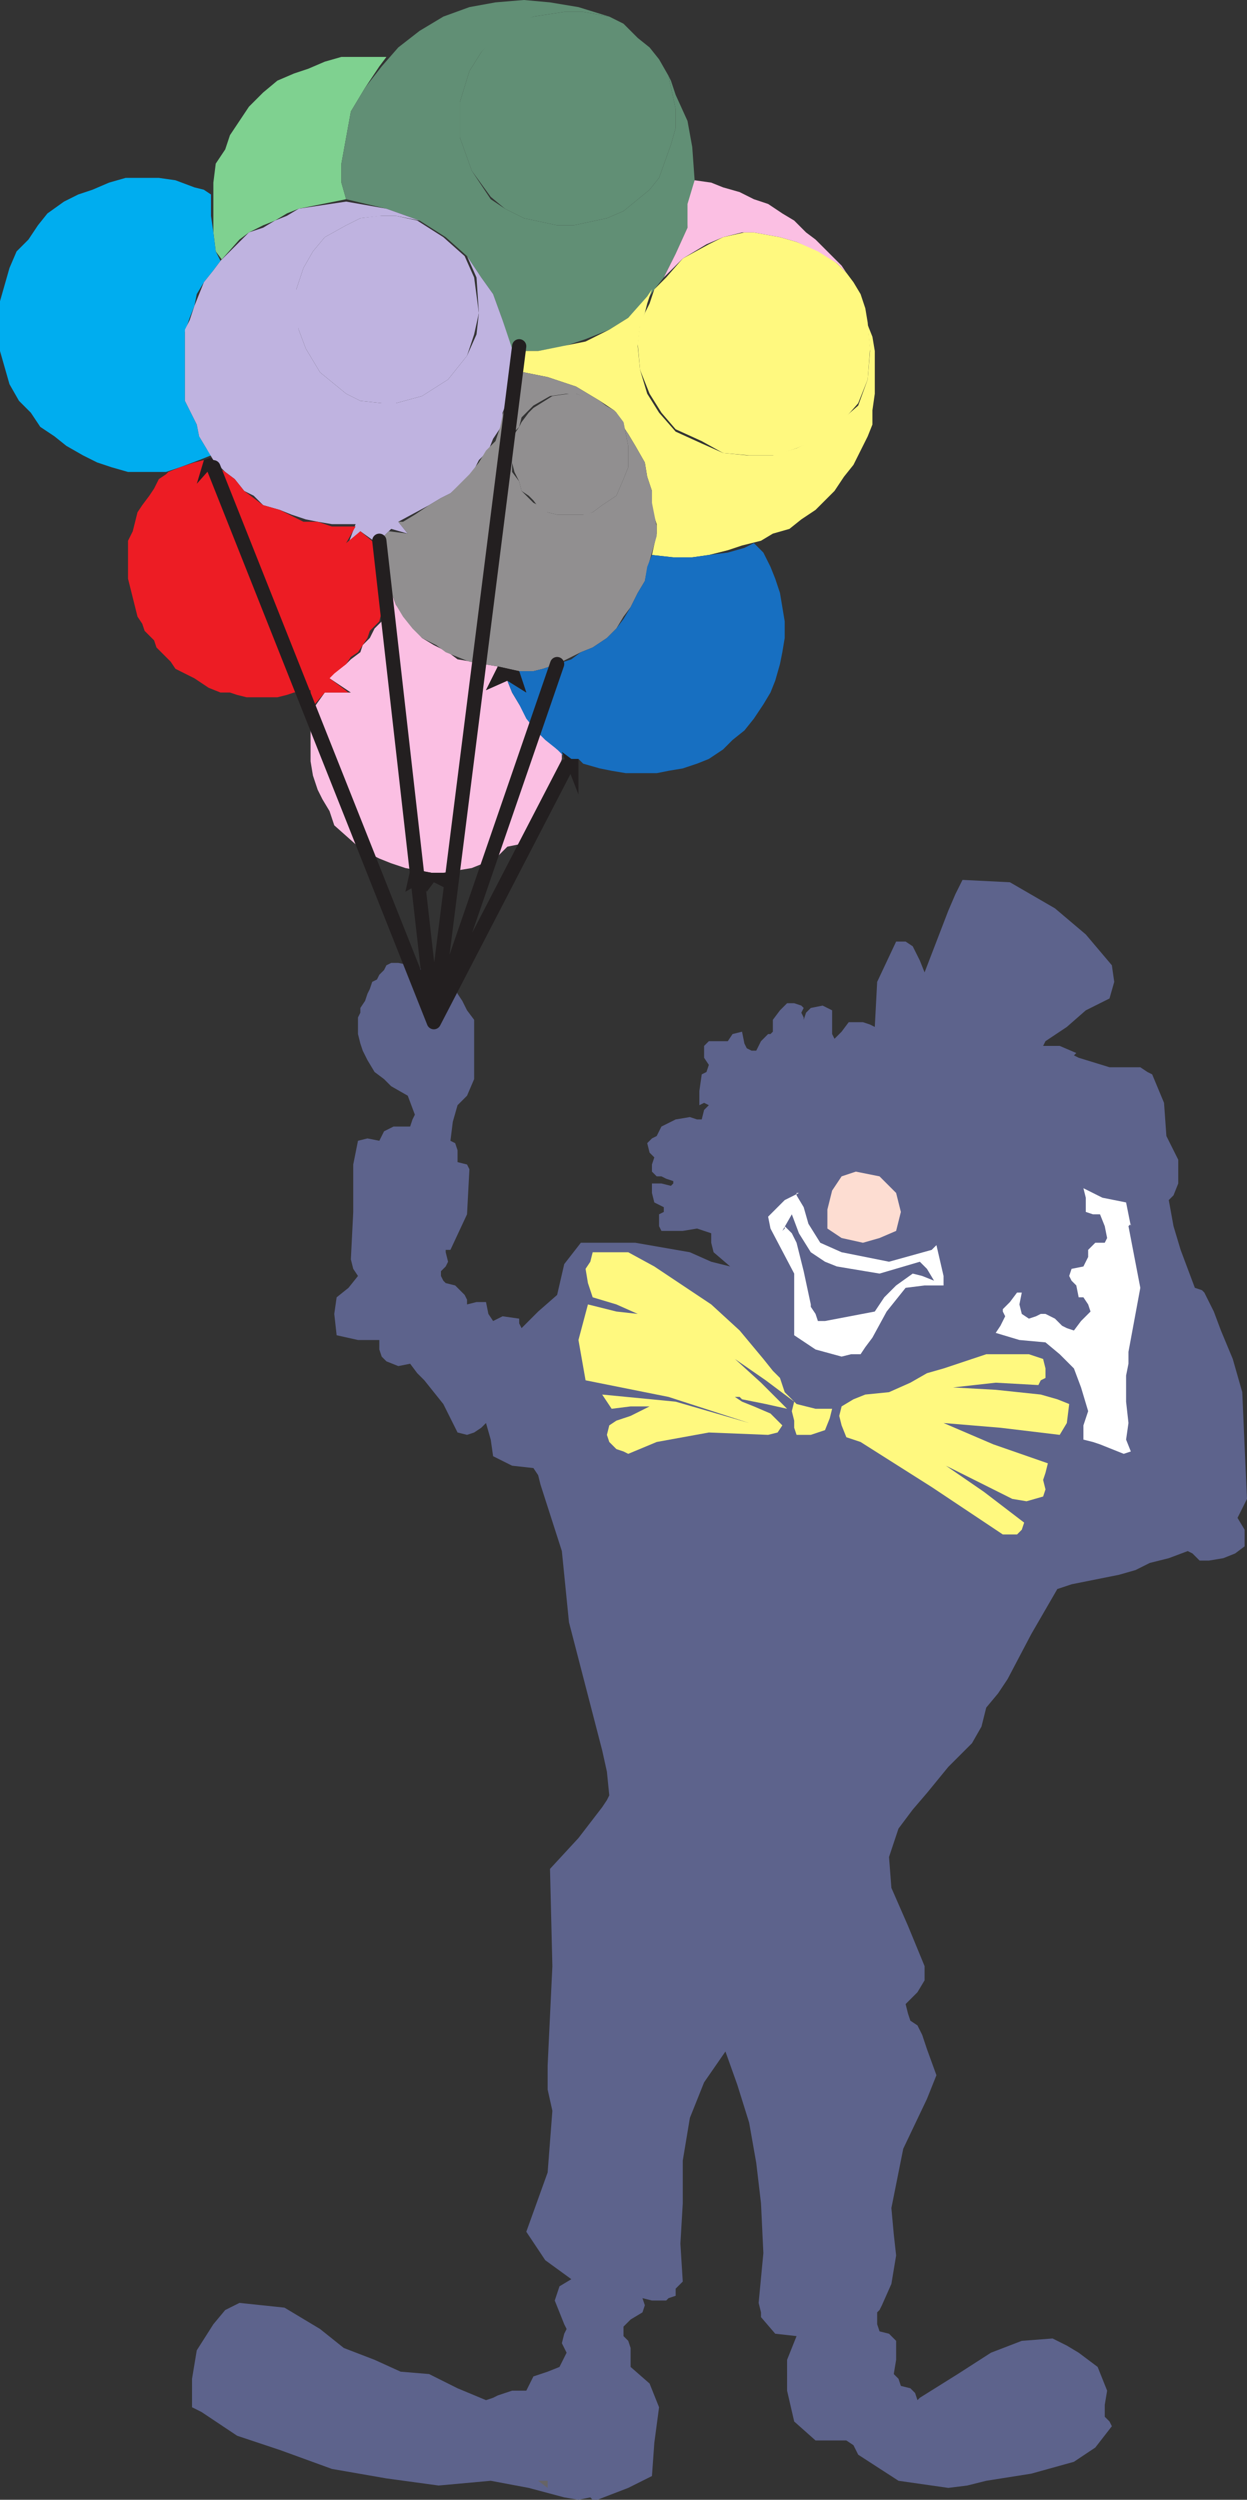 <svg xmlns="http://www.w3.org/2000/svg" width="394.5" height="790.5"><rect width="100%" height="100%" fill="#333333" stroke="none"/><path fill="#5d638c" fill-rule="evenodd" d="m186.75 789.75-3.75.75-4.5-.75-11.25-3-12-2.25-16.5 1.5-16.5-2.25-17.25-3-16.5-6-13.5-4.5-11.25-7.5-3-1.5v-9l1.5-9L67.5 735l3.75-4.5 4.5-2.25 14.25 1.5 11.25 6.75 7.5 6 9.75 3.75 8.25 3.75 9 .75 9 4.5 9 3.75 2.25-.75 1.5-.75 4.5-1.5h4.5l2.25-4.5 4.5-1.5 3.75-1.5 2.25-4.5-1.5-3 .75-3 .75-1.5-.75-1.5-3-7.5 1.5-4.5 3.75-2.25-8.25-6-6-9 6.75-18.75 1.5-19.5-1.5-6.75v-7.5l1.5-31.5L174 591l9-9.75 7.5-9.75 1.5-2.25.75-1.5-.75-7.5-1.5-6.75L180 513l-2.25-22.5-6.75-21-.75-3-1.5-2.25-6.75-.75-6-3-.75-5.25-1.5-5.25-1.5 1.5L150 453l-2.25.75-3-.75-4.5-9-6-7.5-2.25-2.25-2.25-3-3.75.75-3.75-1.5-1.5-1.5-.75-2.25v-3h-6.75l-6.75-1.5-.75-6.75.75-5.25 3.75-3 3-3.75-1.5-2.25-.75-3 .75-15v-15l1.5-7.5 3-.75 3.75.75 1.5-3 3-1.5h5.25l.75-2.25.75-1.5-2.25-6-5.25-3-2.25-2.25-3-2.25-2.25-3.75-1.5-3L114 330l-.75-3v-5.25l.75-1.5v-1.5l1.5-2.25.75-2.25.75-1.5.75-2.25 1.5-.75.75-1.5 1.5-1.5.75-1.5 1.5-.75H126l3.75.75 4.5 1.5 3 .75 6 3 1.5 3.75 1.5 2.25 1.5 3 2.25 3v18.75l-2.25 5.25-3 3-1.5 5.25-.75 6 1.5.75.75 2.25v3.75l3 .75.75 1.5-.75 14.25-5.25 11.25H141v.75l.75 3-.75 1.5-1.5 1.5v1.5l.75 1.5.75.75 3 .75 3 3 .75 1.5v1.5l3-.75h3l.75 3.75 1.5 2.25 3-1.5 5.25.75v1.5l.75 1.5 5.25-5.25 6-5.25 2.25-9.75 5.25-6.75H201l17.25 3 6.75 3 6 1.5-5.25-4.5-.75-3v-3l-4.5-1.5-4.5.75h-6.75l-.75-1.5V384l1.5-.75v-1.5l-3-1.5-.75-3v-3h3l3 .75.75-.75v-.75l-2.25-.75-1.5-.75h-1.5l-1.5-1.5v-2.25L207 366l-1.5-1.5-.75-3 1.5-1.5 1.5-.75 1.5-3 4.5-2.25 4.5-.75 2.25.75h1.5l.75-3 1.5-1.5-1.5-.75-1.5.75V345l.75-5.25 1.5-.75.75-2.25-1.5-2.25v-3.75l1.5-1.5h6l1.5-2.25 3-.75.75 3.75.75 1.5 1.5.75h1.5l1.5-3L243 327h.75l.75-.75v-3.75l2.25-3 2.25-2.25h2.25l2.25.75.75.75-.75 1.5.75 1.5v.75l.75-2.25 1.5-1.5 3.75-.75 3 1.5v7.5l.75 1.5 2.25-2.25 2.25-3h4.5l2.25.75 1.5.75.75-14.25 6-12.75h3l2.25 1.5 2.25 4.5 1.5 3.75L300 288l2.25-5.25 2.25-4.5 15 .75 14.25 8.25 9.75 8.25 8.25 9.75.75 5.25-1.5 5.25-7.5 3.75-6 5.25-6.75 4.5-.75 1.5h5.25l5.25 2.25-.75.75 1.5.75 9.75 3h9.75L363 339l1.5.75 3.75 9 .75 10.5 3.75 7.5v7.5l-1.5 3.75-1.5 1.5 1.5 8.25 2.25 7.5 4.5 12 2.25.75.75.75 3 6 2.25 6 3.75 9 3 10.5.75 17.25.75 16.5-3 6 2.25 3.75V489l-3 2.25-3.75 1.5-4.5.75h-3l-2.25-2.25-1.5-.75-6 2.25-6 1.5-4.5 2.25L354 498l-15 3-4.5 1.5-8.25 14.25-7.5 14.25-3 4.5L312 540l-1.5 6-3 5.25-7.5 7.5-6.75 8.25-4.5 5.25-4.5 6-3 9L282 597l5.25 12 5.25 12.75v4.5l-2.25 3.75-3.75 3.75.75 3L288 639l2.25 1.5 1.5 3 1.5 4.5 3 8.25-3 7.5-7.5 15.75-3.75 18.75.75 8.25.75 6.75-1.5 9-3 6.75-.75 1.5-.75.75V735l.75 2.25 3 .75 2.25 2.25v6l-.75 4.5 1.5 1.5.75 2.25 3 .75 1.5 1.5.75 2.25.75-.75 12-7.5 10.5-6.75 9.75-3.75 9.75-.75 4.5 2.25 3.75 2.25 6 4.5 3 7.5-.75 4.5v3.75l1.5 1.5.75 1.5-5.25 6.75-6.75 4.5-13.5 3.75L312 784.5l-6 1.5-6 .75-15.75-2.25-12.75-8.25-1.5-3-2.25-1.5H258l-6.75-6L249 756v-9.75l3-7.5-6.75-.75-4.5-5.25v-1.5l-.75-3 1.5-15.75-.75-15.75-1.5-12.75-2.25-12.75-3.75-12-3.75-10.5-6.75 9.75-4.5 11.25-2.25 13.5v13.5l-.75 12.75.75 12-2.25 2.25V726l-2.25.75-.75.75h-4.5l-3-.75.75 2.25-.75 2.25-3.75 2.25-2.25 2.25v3l1.5 1.5.75 2.25v6l6 5.25 3 7.5-1.5 11.25-.75 10.5-7.5 3.75-9.75 3.75h-1.5l-.75-.75"/><path fill="#676465" fill-rule="evenodd" d="m173.25 786.75-3-2.25h3zm0 0"/><path fill="#fff" fill-rule="evenodd" d="m280.5 781.5-4.5-3 4.5 3m-11.25-9.75-6.75-7.5 6.75 7.5"/><path fill="#fff97f" fill-rule="evenodd" d="m317.25 485.25-22.5-15-22.5-14.25-4.5-1.5-1.5-3.75-.75-3 .75-3 3.75-2.25 3.75-1.5 7.5-.75 6.75-3 5.25-3 5.25-1.5 13.5-4.5h13.5l4.5 1.5.75 3v3l-1.5.75-.75 1.5-13.5-.75-13.5 1.5 13.5.75 14.25 1.5 5.25 1.5 3.75 1.5-.75 6-2.25 3.75-18.75-2.25-18-1.5 15.75 6.75 17.25 6-.75 3L330 468l.75 3-.75 2.25-5.25 1.5-4.5-.75-21-10.5 12 8.25L324 481.5l-.75 2.25-1.5 1.5h-4.5"/><path fill="#231f20" fill-rule="evenodd" d="m298.5 463.5-2.25-1.5 2.25 1.5"/><path fill="#fff97f" fill-rule="evenodd" d="m198.75 459.75-1.5-.75-2.25-.75-2.25-2.25-.75-2.25.75-3 2.25-1.5 4.5-1.5 6-3h.75-6.75l-6 .75-3-4.5 23.25 2.25L237 450l-25.5-8.25-26.25-5.25-2.25-12.75 3-11.25 9 2.25 6.75.75-6.75-3-7.5-2.25-1.5-4.5-.75-4.5 1.5-2.25.75-3h11.25l8.25 4.5 18 12 9 8.25 7.5 9 3 3.75 2.25 2.25 1.5 4.5L252 444l6 1.5h5.25l-.75 3-1.5 3.75-4.5 1.5H252l-.75-2.25v-2.25l-.75-3 .75-3-9-6.75-9.75-6.75 8.25 7.5 8.25 8.25-6.75-1.5-7.5-1.5-.75-.75h-1.5l2.25 1.5 3.75 1.5 5.25 2.25 3.75 3.75L246 453l-3 .75-18.75-.75-16.5 3-9 3.75"/><path fill="#fff" fill-rule="evenodd" d="m355.5 459.75-7.5-3-2.25-.75-3-.75v-4.5l1.5-4.5-2.25-7.5-2.25-6-4.5-4.5-4.5-3.75-8.25-.75-7.5-2.25 1.5-2.25 1.5-3-.75-1.5V414l2.25-2.25 2.25-3h1.5l-.75 3.75.75 3 2.25 1.5 2.25-.75 1.5-.75h1.5l3 1.5 2.25 2.25 1.5.75 2.25.75 2.25-3 3-3-.75-2.25-1.5-2.25h-1.5l-.75-3.75-1.5-1.5-.75-1.5.75-2.25 3.75-.75 1.5-3v-2.25l2.25-2.25h3l.75-1.5-.75-3.75L348 384h-2.25l-2.25-.75v-4.5l-.75-3 6 3 7.5 1.5 1.5 7.5V387l-.75.75 3.75 19.5L357 427.5v3.75l-.75 3.75v8.25L357 450l-.75 5.25 1.5 3.75-2.25.75M266.25 429l-8.25-2.25-6.75-4.5v-19.5l-7.5-14.25-.75-3.75 5.25-5.25 4.5-2.25H252v.75l2.25 3.75 1.5 5.25 3.75 6 6.75 3 15 3 13.5-3.75 1.5-1.5 2.25 9.75v3h-6l-6 .75-6 7.5L276 423l-2.25 3-1.5 2.25h-3l-3 .75"/><path fill="#5d638c" fill-rule="evenodd" d="m264.75 400.5 13.5 2.25L291 399l2.25 2.25 2.25 3.75-3.75-1.5-3-.75-5.25 3.75-3.75 3.75-3 4.5-15.75 3h-2.25l-.75-2.25-1.5-2.25v-.75l-2.25-10.5-2.25-9-1.5-3-2.25-2.25v.75l-.75.75 3-5.25 2.25 6 3.75 6 4.5 3 3.75 1.5"/><path fill="#fdddd2" fill-rule="evenodd" d="m273 393-6.75-1.5-4.5-3v-6l1.5-6 3-4.5 4.5-1.5 7.5 1.5 5.25 5.25 1.5 6-1.5 6-5.25 2.25L273 393"/><path fill="#7fd190" fill-rule="evenodd" d="m109.5 63-15 3-3.75 1.5L87 69.75l-3.75 1.5-4.5 2.25-3 2.25-6 6.75h.75l-2.25-3-.75-6V57.75l.75-6 3-4.5 1.5-4.5 6-9 4.5-4.5 4.5-3.75L93 23.25l4.5-1.5 5.25-2.25L108 18h14.25L120 21l-4.5 6.75-4.5 7.5-3 16.5v6l1.5 5.25"/><path fill="#fbbfe3" fill-rule="evenodd" d="m176.25 237-3-3-3.75-3-2.25-3.75-3-4.5L162 219l-1.5-3.75-6.75 3 3.75-7.5-4.5-.75-3.75-.75-4.5-.75-3-2.25-4.5-2.25-3.75-2.25-6-7.5-2.25-3-2.25-6-.75-.75v3.75l-.75 3-.75 2.25v3l-2.25 2.25-1.5 3-2.25 2.25-.75 2.25-3 2.25-1.5 1.5-3 2.25-2.25 1.5v.75L111 219h-8.25L99 224.25l.75-1.5-1.5 4.5v13.5l.75 4.5 1.5 4.5 1.5 3 2.25 3.75 1.5 4.5 6.75 6 3 2.25 4.5 2.25 3.75 1.5 4.5 1.5 3.75.75 4.5.75h3.75l9-1.5 7.5-3 3.75-3.75 3.75-.75 3-3.75 3-4.5 3-3 1.5-3.75 1.5-4.5.75-3v-2.25l.75-2.25v-2.25l-1.5-.75"/><path fill="#618f75" fill-rule="evenodd" d="m192.75 5.25 4.5 2.25 4.5 4.5 3.75 3 3 3.75 3 5.25 2.25 10.5v6l-1.5 5.25-3.75 10.5-3 3.75-8.25 6.75L192 69l-10.5 2.25h-5.25L165.75 69l-6-3-4.5-3.75-6-8.25-3.75-10.5V32.25l3-9.75 3.75-6L159 9l9.75-3.75 9.75-1.5h6l8.25 1.5"/><path fill="#618f75" fill-rule="evenodd" d="M184.5 3.75h-6l-9.75 1.5-9.75 4.5-6.75 6.75-3.75 6-3 9.75V43.5l3.75 10.5 6 9 4.5 3 6 3 10.5 2.25h5.25L192 69l5.25-2.25L205.5 60l3-3.75 3.75-10.5 1.5-5.25v-6L211.5 24l.75 1.5 1.5 4.5 3.75 8.25 1.5 8.25.75 10.5-1.5 7.5-.75 7.5-3.75 8.25-3.75 7.5-3 3.75-1.5 2.25-6.75 6.75-6 3.75-7.5 3-6.75 2.25-8.25 1.5H162l-3-9.75-3-8.25-3.75-5.25-4.5-6.75-6.75-6-8.25-5.25-10.5-3.75-12.75-3-1.5-5.25v-6l3-16.5 4.5-7.5 5.25-6.75 5.25-6 6.75-5.25 7.5-4.5 8.25-3 8.25-1.5 9-.75 8.25.75 9 1.5 9.75 3-8.25-1.5"/><path fill="#fff97f" fill-rule="evenodd" d="m267.75 86.25 2.25 3 2.25 3.75 1.5 4.5.75 4.5.75 8.25-.75 9.75-3 7.5-5.25 6-7.5 5.25-6.75 3-6.75 2.25H237l-8.25-.75-6.75-3.75-8.25-3.75-4.5-5.25-3.75-6-3-7.5-.75-8.25.75-6.75 3-6 1.5-4.5 3.75-3.75 5.25-6 8.25-4.5 4.5-2.25 6.75-1.5h3l8.25 1.5 5.25 1.5 7.5 3 5.25 3.75 3 3"/><path fill="#fbbfe3" fill-rule="evenodd" d="m211.5 86.25 4.5-4.5 7.5-4.5 5.25-2.25 6-1.5h3.75l8.25 1.5 5.25 1.5 6.75 3 6 3.75 3 3-1.5-2.25-8.25-8.25-3-2.25-3.75-3.75-3.75-2.25-4.5-3-4.5-1.5-4.5-2.25-5.25-1.5-3.75-1.5-5.25-.75-2.25 7.5V72l-3.75 8.25-3.75 7.5 1.5-1.5"/><path fill="#fff97f" fill-rule="evenodd" d="m195 130.5 2.25 4.5 1.5 2.25L201 141l3 5.25.75 4.5 1.5 4.5v6l1.5 4.5v3l-1.5 6.75 6.75.75h6l5.25-.75 6-1.5 4.5-1.5 6-1.5 3.75-2.25 5.25-1.5 3.75-3 4.5-3 6-6 3-4.5 3-3.75 4.5-9 1.5-3.75v-4.5l.75-5.25V111l-.75-4.5-1.5-3.75.75 8.25-.75 9-3 8.25-6 5.25-7.5 5.25-6 3-7.5 2.25h-8.25l-7.5-.75-6.75-3-8.25-3.75-5.25-6-3.75-6-2.25-7.5-.75-7.5.75-6.75L204 99l.75-3 1.5-4.5-1.5 2.25-6 6.75-6 3.75-7.5 3.75-15 3H162v6l11.25 2.25 9 3 7.5 4.5 4.5 3 .75.75"/><path fill="#00adef" fill-rule="evenodd" d="M66.75 61.5v6.75l.75 5.25.75 6 1.5 3-2.25 3-3 3.75L62.25 93l-.75 3.75-1.5 3.75-1.5 4.5v21.75l3.75 7.5L63 138l2.25 3.75 1.5 2.25-3.75 1.5-6 2.25-4.5 1.5h-12l-5.25-1.5-4.5-1.5-4.5-2.25-5.25-3-3.75-3-4.5-3-3-4.5L6 126.75l-3-5.25L0 111V95.25l3-10.5 2.25-5.25L9 75.75l3-4.5 3-3.75 5.25-3.75 4.5-2.25 4.5-1.5 5.25-2.25 5.25-1.5h10.5l5.25.75 6 2.25 3 .75 2.25 1.5"/><path fill="#bfb3e0" fill-rule="evenodd" d="m140.25 75 6.75 6 3 6.75L151.5 99l-1.5 6.75-2.25 6.75-6 7.5-8.25 5.25-8.25 2.25h-4.5l-6.75-.75-4.5-2.25-8.25-6.75-4.5-7.5-2.25-6L93 97.5l.75-6L96 84.75l3-5.25 3.75-4.5 6.75-3.75L114 69l6-.75h5.25l6.75 1.5 8.25 5.25"/><path fill="#bfb3e0" fill-rule="evenodd" d="M159 101.25 156 93l-3.75-5.25-4.5-6.75 3 6.75.75 11.25-.75 6.75-3 6.75-6 7.5-8.25 5.25-8.25 2.25h-4.5l-6.75-.75-4.5-2.25-8.25-6.75-4.5-7.5-2.25-6-.75-6.75v-6L96 84.75l3-5.25 3.75-4.5 6.75-3.75L114 69l6.75-.75h4.5l7.5 1.5-10.5-3.75-12.75-2.25-15 2.25-3.75 2.25-3.75 1.5L83.25 72l-4.5 1.5-9 9-2.25 3-3 3.75-3 7.5-1.5 4.5-1.5 3v22.5l3.75 7.5L63 138l4.5 7.5 3.75 3.75 3 2.25 3 3.75 3 1.5 3 3 5.25 1.5 3.75 1.5 4.5 1.5 3.75.75 4.5.75h7.5l-2.25 6L114 168l5.25 3.75 4.5-4.5 5.25 1.5-3-3.75 9.75-5.25 3.75-2.25 3-1.5 6.75-6 2.25-4.5 3-3 1.5-3.75 3-4.5v-3.75l1.5-3.75L162 117v-6.75l-3-9"/><path fill="#231f20" fill-rule="evenodd" d="m68.25 146.25-6 6.75 2.25-7.5 2.25-.75 1.5 1.5"/><path fill="#918f90" fill-rule="evenodd" d="m194.25 129.75.75.75 2.25 3 1.5 7.5v6.75l-1.5 3.75-2.25 5.25-4.5 3-3 2.25-2.25.75h-9l-3-.75-2.25-.75-2.25-3-1.5-1.5-2.25-1.5-.75-3-1.5-3-.75-3v-6l.75-3 1.5-2.25.75-1.5 2.25-3 1.5-1.5 6-3.75 5.25-.75h2.25l6.75 2.25 5.25 3"/><path fill="#918f90" fill-rule="evenodd" d="M164.25 212.25h4.5l3-.75 4.5-1.5 7.5-3.75 3.75-1.5 4.5-3 3-3 2.25-3.75 2.25-3 2.25-4.5 2.25-3.75.75-3.75 3-10.5v-3l-1.5-7.5v-3.75l-1.5-4.5-.75-4.5-3-5.25-2.25-3.75-1.5-2.25-2.25-4.5-1.5-.75 1.5.75 2.25 3 1.5 7.5v6.75l-1.5 3.75-2.25 5.25-4.5 3-3 2.25-3 .75h-8.25l-3-.75-3-2.25-1.5-.75-3.75-3.75-.75-3-2.25-3v-12l2.25-2.25.75-3 3.75-3.75 5.25-3 5.25-.75h3l6 2.25 5.25 3-3.75-3-7.5-4.5-9-3L162 117l-1.5 9.75-1.5 4.5-.75 3.75-1.5 4.5-3 3-2.25 3.75-3 3.75-6 6-3 1.5-3.75 2.25-4.5 3-3.75 2.25H126l3 3.75-6-.75-3 3v6.75l.75.75.75 4.5 1.5 2.25 2.25 6 2.25 3.75 3 3.75 3 3L138 204l3 2.25 7.5 3 9 1.5 6.75 1.5"/><path fill="#176fc1" fill-rule="evenodd" d="m179.25 240-3-3-3.75-3-3-3-3-3.75-2.25-4.5L162 219l-1.5-3.75 6 3.75-2.25-6.75h4.5l3-.75 9-3 3-2.25 3.75-1.5 4.5-3 3-3 2.25-3 2.25-3.75 2.25-4.5 2.25-3.75.75-4.5 1.5-3.75 6.75.75h6l5.25-.75 6-.75 5.25-1.5 3-1.5 3 3 2.25 4.5 1.5 3.75 1.5 4.5 1.5 9v5.25l-.75 4.5-.75 3.75-1.5 5.25-1.5 3.75-2.25 3.75-3 4.5-3 3.75-3.75 3-3 3-4.5 3-3.75 1.5-4.5 1.5-4.5.75-3.75.75H198l-4.5-.75-3.75-.75-5.25-1.5-1.5-1.5h-3.75"/><path fill="#231f20" fill-rule="evenodd" d="M180.75 240H183v11.25l-5.25-13.5 3 2.25"/><path fill="#ed1c24" fill-rule="evenodd" d="m93 219-2.25.75-3 .75H78l-3-.75-2.25-.75h-3L66 217.5l-4.5-3-6-3-1.5-2.25-4.5-4.5-.75-2.25-3-3-.75-2.25-1.5-2.25-3-12v-12l1.5-3 1.5-6 1.5-2.25 2.25-3 1.5-2.25 1.5-3 2.25-1.5.75-.75 3.75-1.5 4.5-1.5 3-.75-2.25 7.5 6-6.75.75 1.5 2.25 1.5 3 2.25 3 3.75 6 4.5 5.25 1.5L96 165h4.5l4.5 1.5h7.5l-3 5.25L114 168l4.5 3.75 1.5-.75v6.75l.75 1.5.75 3.75.75 1.5v3.75l-.75 3-.75 2.25-.75 3-3 3-.75 2.25-3 4.5-2.25 1.5-1.5 2.25-3.75 3-1.5 1.5 6 4.5h-7.5l-4.5 5.25v-6L93 219"/><path fill="#231f20" fill-rule="evenodd" d="m157.5 210.75-3.75 7.5 6.75-3 6 3.75-2.25-6.75-6.75-1.5M141 276l2.25 6-6-3-2.25 3-1.5-3-5.25 3 1.5-6.75h3l3.75.75h4.5"/><path fill="none" stroke="#231f20" stroke-linecap="round" stroke-linejoin="round" stroke-miterlimit="10" stroke-width="4.5" d="m176.25 210-39 113.25m39-113.25-39 113.25m42-81-42 81m42-81-42 81m0 0 27-213.75m-27 213.75 27-213.75M67.5 147.75l69.75 175.5M67.5 147.75l69.75 175.5M120 171l17.25 152.25M120 171l17.25 152.25"/></svg>
